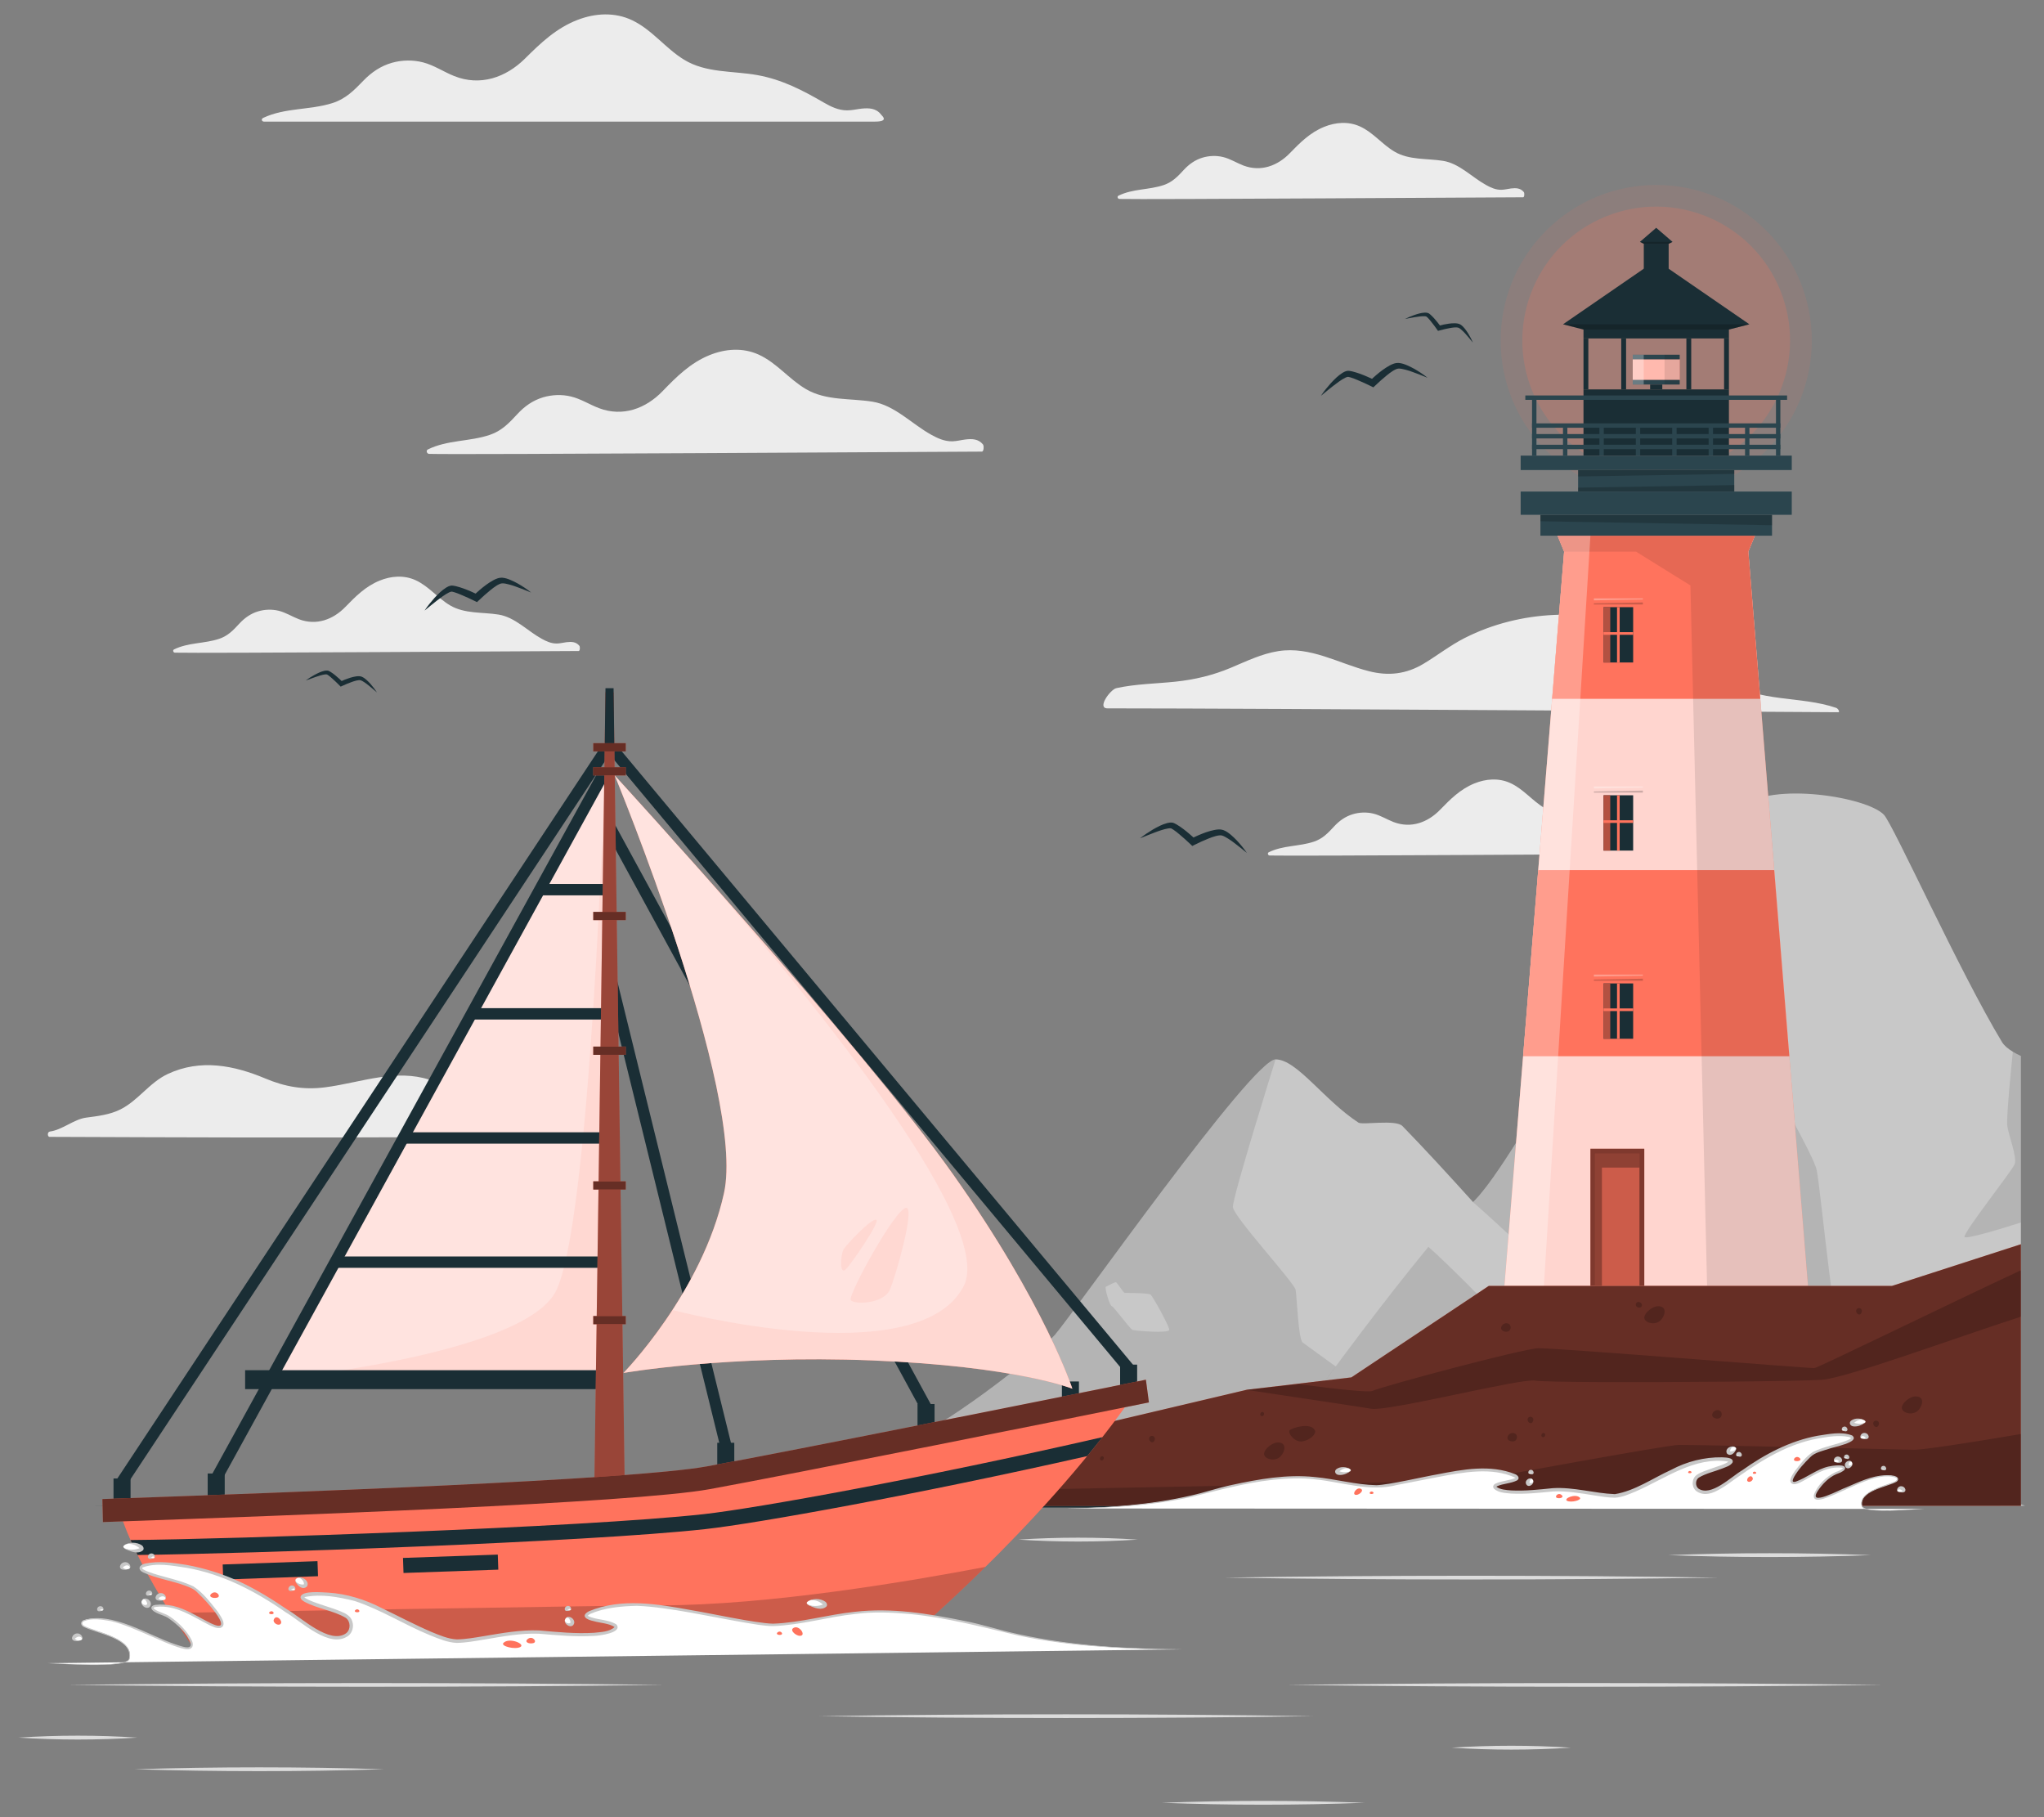 <?xml version="1.0" encoding="UTF-8"?>
<svg id="Layer_2" data-name="Layer 2" xmlns="http://www.w3.org/2000/svg" viewBox="0 0 540 480">
  <rect x="0" y="0" width="540" height="480" fill="#808080" stroke="none"/>
  <defs>
    <style>
      .cls-1 {
        fill: #dcdcdc;
      }

      .cls-1, .cls-2, .cls-3, .cls-4, .cls-5, .cls-6, .cls-7, .cls-8, .cls-9, .cls-10, .cls-11, .cls-12, .cls-13, .cls-14, .cls-15, .cls-16, .cls-17, .cls-18, .cls-19, .cls-20, .cls-21, .cls-22 {
        stroke-width: 0px;
      }

      .cls-2, .cls-14, .cls-17, .cls-20 {
        fill: #ff735d;
      }

      .cls-3 {
        fill: #c8c8c8;
      }

      .cls-4 {
        opacity: .4;
      }

      .cls-23, .cls-14, .cls-16 {
        opacity: .6;
      }

      .cls-5 {
        fill: #ececec;
      }

      .cls-24, .cls-12, .cls-20 {
        opacity: .2;
      }

      .cls-7 {
        fill: #2b454e;
      }

      .cls-8, .cls-22 {
        opacity: .3;
      }

      .cls-9, .cls-10, .cls-15, .cls-18, .cls-22 {
        fill: #fff;
      }

      .cls-9, .cls-19 {
        opacity: .5;
      }

      .cls-10 {
        opacity: .8;
      }

      .cls-11, .cls-25, .cls-26 {
        fill: none;
      }

      .cls-25 {
        stroke-width: 3px;
      }

      .cls-25, .cls-26 {
        stroke: #1a2e35;
        stroke-miterlimit: 10;
      }

      .cls-13 {
        fill: #1a2e35;
      }

      .cls-17, .cls-21 {
        opacity: .1;
      }

      .cls-26 {
        stroke-width: 5px;
      }

      .cls-18 {
        opacity: .7;
      }
    </style>
  </defs>
  <g id="Layer_2-2" data-name="Layer 2">
    <g>
      <rect class="cls-11" width="540" height="480"/>
      <g>
        <g>
          <path class="cls-5" d="m13.16,300.32c-.67,0-.73-1.34.05-1.44,3.17-.4,6.35-3.24,9.52-3.66,3.07-.41,6.29-.76,9.1-2.18,4.72-2.37,7.66-7.11,12.55-9.38,8.57-3.99,17.4-2.28,25.74,1.23,5.21,2.19,10.14,3.04,15.76,2.32,4.87-.62,9.61-1.96,14.47-2.66,4.33-.62,8.78-.74,12.99.62,4.35,1.41,8.1,4.14,12.19,6.11,5.4,2.61,10.73,2.16,16.55,2.33,4.19.12,12.95,2.77,12.95,5.59,0,1.9-133.56,1.1-141.87,1.1Z"/>
          <path class="cls-5" d="m485.66,188.13c-5.85,0-151.84-1.02-193.08-1.02-2.88,0,.76-4.99,2.35-5.34,5.07-1.11,10.35-1.17,15.51-1.7,5.17-.54,9.98-1.68,14.78-3.7,4.06-1.71,8.1-3.69,12.5-4.38,8.5-1.33,15.95,3.27,23.92,5.3,5.18,1.32,9.88.79,14.48-1.98,3.68-2.21,7.03-4.86,10.88-6.81,14.63-7.39,32.45-8.07,47.71-2.19,3.65,1.41,7.17,3.19,10.44,5.34,3.89,2.55,7.25,5.82,11.15,8.34,8.65,5.6,19.34,3.78,28.77,6.98.52.17,1.1,1.15.6,1.15Z"/>
          <path class="cls-5" d="m259.44,119.29c-7.74,0-137.9.86-146.08.6-.59-.02-.9-.88-.32-1.17,5.16-2.55,11.01-2.04,16.36-3.85,3.15-1.06,5.09-3.12,7.28-5.49,1.89-2.05,4.08-3.61,6.77-4.42,2.38-.71,4.96-.81,7.37-.23,2.64.63,4.93,2.14,7.45,3.09,6.25,2.36,12.33.12,16.79-4.51,3.68-3.81,7.3-7.41,12.31-9.47,4.19-1.72,8.84-2.08,13.04-.18,4.77,2.16,8.05,6.51,12.53,9.13,5.32,3.11,11.67,2.37,17.54,3.31,5.89.94,10.38,5.88,15.53,8.73,1.76.97,3.56,1.79,5.61,1.74,1.15-.03,2.28-.34,3.42-.48,1.77-.22,3.46-.17,4.65,1.31.29.36.23,1.89-.28,1.89Z"/>
          <path class="cls-5" d="m442.07,225.54c-5.65,0-100.68.63-106.65.44-.43-.01-.66-.64-.23-.86,3.77-1.86,8.04-1.49,11.95-2.81,2.3-.78,3.72-2.28,5.31-4.01,1.38-1.49,2.98-2.64,4.95-3.23,1.74-.52,3.62-.59,5.38-.17,1.93.46,3.6,1.56,5.44,2.26,4.57,1.72,9,.09,12.26-3.29,2.69-2.78,5.33-5.41,8.99-6.91,3.06-1.26,6.46-1.52,9.52-.13,3.49,1.58,5.88,4.76,9.15,6.67,3.88,2.27,8.52,1.73,12.81,2.42,4.3.69,7.58,4.3,11.34,6.37,1.28.71,2.6,1.31,4.1,1.27.84-.02,1.66-.25,2.5-.35,1.29-.16,2.52-.12,3.39.96.21.26.17,1.38-.2,1.38Z"/>
          <path class="cls-5" d="m152.86,171.96c-5.65,0-100.68.63-106.65.44-.43-.01-.66-.64-.23-.86,3.77-1.86,8.04-1.49,11.95-2.81,2.3-.78,3.72-2.28,5.31-4.01,1.38-1.49,2.98-2.64,4.95-3.23,1.74-.52,3.62-.59,5.38-.17,1.93.46,3.6,1.56,5.44,2.26,4.57,1.72,9,.09,12.26-3.29,2.69-2.78,5.33-5.41,8.99-6.91,3.06-1.26,6.46-1.52,9.52-.13,3.49,1.58,5.88,4.76,9.15,6.67,3.88,2.27,8.52,1.73,12.81,2.42,4.3.69,7.58,4.3,11.34,6.37,1.28.71,2.6,1.31,4.1,1.27.84-.02,1.66-.25,2.5-.35,1.29-.16,2.52-.12,3.39.96.21.26.17,1.38-.2,1.38Z"/>
          <path class="cls-5" d="m402.37,52.11c-5.65,0-100.68.63-106.65.44-.43-.01-.66-.64-.23-.86,3.76-1.86,8.04-1.49,11.95-2.81,2.3-.78,3.72-2.28,5.31-4.01,1.38-1.49,2.98-2.64,4.95-3.23,1.74-.52,3.62-.59,5.38-.17,1.93.46,3.6,1.56,5.44,2.26,4.57,1.72,9,.09,12.26-3.29,2.69-2.78,5.33-5.41,8.99-6.91,3.06-1.26,6.46-1.52,9.52-.13,3.49,1.58,5.88,4.76,9.15,6.67,3.88,2.27,8.52,1.73,12.81,2.42,4.3.69,7.58,4.3,11.34,6.37,1.28.71,2.6,1.31,4.1,1.27.84-.02,1.66-.25,2.5-.35,1.29-.16,2.52-.12,3.39.96.21.26.17,1.38-.2,1.38Z"/>
          <path class="cls-5" d="m231.14,32.13H69.79c-.65,0-.89-.69-.24-1,5.78-2.71,12.25-2.01,18.24-3.89,3.52-1.11,5.72-3.35,8.2-5.92,2.14-2.22,4.61-3.91,7.61-4.75,2.66-.74,5.51-.78,8.18-.09,2.91.76,5.42,2.49,8.19,3.6,6.88,2.76,13.67.41,18.73-4.61,4.17-4.14,8.27-8.05,13.87-10.21,4.69-1.81,9.86-2.1,14.46.1,5.25,2.51,8.78,7.41,13.69,10.41,5.82,3.57,12.89,2.9,19.38,4.07,6.51,1.18,11.9,3.98,17.54,7.25,1.93,1.12,3.91,2.07,6.19,2.06,1.28,0,2.54-.32,3.8-.46,1.97-.2,3.84-.11,5.13,1.56.31.41,2.18,1.87-1.62,1.87Z"/>
        </g>
        <g>
          <g>
            <path class="cls-3" d="m535,397.74s-89.63-29.8-101-33.69c-7.23-2.47-40.67-43.19-63.49-66.61-1.77-1.81-10.56-.21-11.63-.91-9.2-6.01-16.25-16.7-21.9-16.7-6.15,0-53.34,67.08-58.26,72.73-4.91,5.64-31.51,26-39.74,28.07-8.23,2.07-30.94,17.11-30.94,17.11h326.95Z"/>
            <path class="cls-21" d="m344.14,354.6c-1.14-.94-1.5-11.92-1.85-13.9-.32-1.86-16.44-19.37-16.58-21.86-.14-2.49,11.28-39.01,11.28-39.01-6.16,0-53.35,67.09-58.26,72.73-.31.35-.7.76-1.17,1.22-.24.23-.49.47-.76.72-.94.89-2.1,1.91-3.42,3.04-.38.32-.77.65-1.17.98-.6.51-1.23,1.03-1.89,1.55-.44.35-.88.71-1.33,1.07-.68.55-1.39,1.1-2.1,1.66-.48.38-.97.75-1.46,1.13-1.47,1.13-3,2.29-4.55,3.42-5.68,4.18-11.62,8.21-16.22,10.75-.42.22-.83.45-1.22.65-.39.21-.77.39-1.14.57-.55.27-1.08.5-1.56.7-.32.13-.63.24-.92.35-.29.1-.57.18-.83.24-.52.12-1.08.31-1.7.54-.31.11-.63.23-.97.37-.32.13-.67.28-1.03.43-.35.15-.72.31-1.08.48-.37.17-.74.35-1.14.54-.77.37-1.57.77-2.39,1.2-.83.42-1.67.88-2.52,1.34-.63.35-1.28.71-1.93,1.07-.21.12-.43.24-.65.37-.44.24-.86.49-1.3.74-.21.13-.44.25-.65.38-.44.25-.86.5-1.29.76-7.5,4.41-14.29,8.92-14.29,8.92h196.43c-19.77-13.9-59.51-42.45-60.34-43.14Zm-44.92-3.3c-.64-.21-4.92-6.11-5.52-6.32-.6-.18-1.89-4.84-1.56-5.07.32-.21,2.29-1.18,2.62-1.24.32-.05,2.04,2.85,2.36,2.85s6.26,0,6.84.44c.58.42,5.11,8.6,4.93,9.34-.24.96-9.03.21-9.66,0Z"/>
          </g>
          <g>
            <path class="cls-3" d="m326.36,397.74h.02s-.02.02-.02.02v-.02Z"/>
            <path class="cls-3" d="m533.9,278.9v118.84h-207.51c.26-.39,4.43-6.32,10.51-14.78.34-.47.68-.96,1.04-1.45.34-.49.71-.98,1.07-1.49.36-.5.73-1.01,1.09-1.53,6.15-8.52,13.63-18.75,20.89-28.35.43-.58.88-1.16,1.31-1.73.65-.85,1.31-1.72,1.97-2.57,4.71-6.16,9.22-11.89,13.09-16.49,4.49-5.35,8.1-9.2,10.14-10.48.5-.31,1.05-.76,1.65-1.34l.46-.46c.31-.32.64-.68.98-1.07.09-.09.17-.19.25-.28.42-.5.87-1.05,1.33-1.64.38-.47.75-.98,1.15-1.5.4-.54.81-1.1,1.23-1.7.51-.72,1.04-1.48,1.58-2.28.99-1.46,2.02-3.02,3.09-4.69.42-.66.85-1.34,1.3-2.05.03-.06.07-.1.09-.15.35-.56.71-1.13,1.07-1.72.5-.81,1.01-1.65,1.54-2.5.48-.79.96-1.58,1.45-2.39,1.94-3.23,3.95-6.66,6-10.22.51-.89,1.04-1.79,1.55-2.7.51-.9,1.04-1.81,1.55-2.72.52-.91,1.05-1.83,1.57-2.77,1.05-1.84,2.1-3.71,3.14-5.58.77-1.37,1.54-2.74,2.3-4.12.28-.5.56-1.01.84-1.5.42-.75.83-1.49,1.24-2.24.83-1.49,1.65-2.98,2.48-4.46l1.23-2.22c2.44-4.42,4.82-8.72,7.08-12.78,1.67-3.01,7.4-1.3,10.09-2.84.1-.06.19-.1.27-.17.06-.05.11-.08.17-.13.14-.13.27-.26.39-.41.01-.01.02-.03.03-.05.07-.08.13-.17.18-.27,1.32-2.4,2.58-4.73,3.78-6.92.48-.85.93-1.7,1.37-2.5.26-.48.52-.97.79-1.43.41-.76.82-1.5,1.21-2.23.34-.63.67-1.23.98-1.82,1.1-2.03,2.1-3.87,2.97-5.5.67-1.26,1.29-2.39,1.81-3.37.06-.08.09-.16.14-.24.13-.24.25-.47.36-.68.06-.1.11-.19.17-.3.03-.07.08-.11.11-.18.06-.09.11-.17.18-.26.02-.05.06-.07.08-.11.08-.09.15-.19.23-.28l.2-.24c.08-.08.16-.16.25-.24.08-.1.16-.17.25-.25.07-.07.14-.13.22-.18.01-.02.03-.03.05-.03h0c8.1-6.75,33.36-2.65,37.79,2.07,2.48,2.64,20.03,41.59,31.2,60.05.54.89,1.53,1.73,2.85,2.53.64.39,1.34.75,2.13,1.12Z"/>
            <path class="cls-4" d="m326.37,397.74v.02s0,0,.01-.02h-.01Z"/>
            <path class="cls-12" d="m326.37,397.74v.02s0-.01.02-.02h-.02Z"/>
            <path class="cls-21" d="m326.39,397.74h202.03c-12.2-9.6-38.22-30.38-40.49-34.85-2.98-5.85-6.86-48.13-7.96-53.73-1.11-5.6-21.79-39.11-22.66-45.14-.86-5.98,2.56-49.98,2.63-50.88h0s-.03.01-.05.03c-.08.05-.15.12-.22.19-.08.07-.17.15-.25.24-.08.08-.16.17-.24.24-.07.08-.14.16-.21.24-.08.09-.16.19-.23.28-.03.04-.06.07-.08.12-.06.08-.12.17-.18.26-.04.06-.08.12-.11.18-.06.11-.12.19-.17.29-.12.22-.24.44-.37.68s-.27.49-.4.75c-.14.25-.29.53-.43.8-.15.27-.3.56-.46.85-2.73,5.06-6.86,12.73-11.74,21.62-.06.12-.14.23-.22.33-.07.11-.15.19-.23.26-.1.11-.21.19-.32.27-.08.06-.18.12-.27.17,0,0-.66,21.18-.52,23.07.14,1.88,6.11,15.33,6.47,18.25.36,2.92-.54,14.16.04,16.57.33,1.4,6.3,16.12,7.87,19.72.43.98-4.29.34-4.42.34-.6,0-6.18-13.09-7.25-14.02-1.08-.95-1.96-18.53-2.71-19.87-.75-1.35-8.02-15.9-8.97-17.5-.95-1.6-.6-23.71-.6-23.71-3.01,5.4-6.25,11.25-9.55,17.22-.82,1.48-1.66,2.99-2.5,4.48-.28.49-.56,1-.84,1.5-.76,1.38-1.53,2.75-2.3,4.12-1.05,1.87-2.1,3.73-3.14,5.58-.52.93-1.04,1.85-1.57,2.76-.52.91-1.04,1.82-1.56,2.72-.51.9-1.03,1.81-1.54,2.69-2.05,3.56-4.06,6.99-6,10.23-.49.81-.97,1.61-1.45,2.39-3.67,6.04-7.05,11.27-9.9,15.1-.47.62-.91,1.21-1.35,1.76-.3.38-.59.74-.87,1.07-.18.21-.34.41-.51.6-.51.58-.98,1.09-1.43,1.52,0,0,17.82,15.67,20.45,20.12,2.62,4.44,9.03,32.65,11.09,35.89,2.05,3.25,15.75,16.21,15.18,17.26-.57,1.06-25.84-5.27-28.7-11.35-2.86-6.09-8.97-29.16-11.79-32.3-2.16-2.4-12.44-12.86-18.02-17.81-23.86,28.99-49.96,67.35-50.97,68.39Z"/>
            <path class="cls-21" d="m533.9,278.9c.08.03.16.08.24.11l-.24-.1v44.01c-3.71,1.2-14.21,4.45-14.87,3.85-.79-.72,12.51-17.42,13.22-19.27.72-1.84-1.65-7.66-1.96-10.18-.27-2.24,1.17-16.6,1.48-19.54.64.39,1.34.75,2.13,1.12Z"/>
            <path class="cls-3" d="m533.9,278.9c.08.03.16.08.24.11l-.24-.1h0Z"/>
          </g>
        </g>
        <g>
          <path class="cls-13" d="m371.12,84.29c.81-.42,1.65-.77,2.52-1.08.87-.29,1.74-.57,2.74-.63.26,0,.52-.01.85.09.08.02.17.07.26.12.07.04.11.08.17.12.11.08.2.16.29.24.37.33.69.67,1,1.01.62.69,1.17,1.42,1.72,2.16l-.68-.24c.93-.26,1.84-.46,2.8-.59.48-.06.96-.11,1.46-.1.25,0,.51.01.78.06.13.01.28.07.42.1.14.05.28.13.42.2.48.32.79.68,1.11,1.06.3.38.57.77.83,1.17.49.81.94,1.63,1.3,2.5-.6-.72-1.18-1.45-1.8-2.13-.3-.34-.61-.68-.94-.98-.32-.3-.66-.61-.99-.77-.26-.12-.67-.13-1.1-.11-.43.02-.87.1-1.31.18-.88.16-1.78.38-2.64.61l-.43.12-.25-.36c-.5-.72-1.05-1.44-1.6-2.12-.27-.34-.55-.68-.84-.97-.07-.07-.15-.15-.22-.2l-.1-.09s0-.02-.04-.03c-.09-.05-.29-.09-.48-.1-.81-.03-1.71.11-2.59.25-.89.14-1.77.33-2.67.49Z"/>
          <path class="cls-13" d="m301.17,221.45c1.07-.86,2.21-1.61,3.38-2.32,1.2-.68,2.39-1.35,3.85-1.73.37-.08.76-.17,1.28-.11.12,0,.28.06.42.11.11.05.19.09.28.13.19.08.34.18.5.27.64.37,1.2.78,1.76,1.19,1.11.84,2.13,1.74,3.16,2.67l-1.07-.15c1.29-.65,2.58-1.21,3.94-1.69.69-.22,1.38-.44,2.12-.58.37-.07.75-.13,1.16-.15.19-.02.43.01.64.03.22.03.46.11.67.17.8.32,1.37.77,1.94,1.24.56.47,1.06.97,1.56,1.48.96,1.04,1.86,2.12,2.65,3.29-1.09-.88-2.16-1.78-3.27-2.6-.55-.42-1.1-.82-1.67-1.17-.56-.35-1.15-.7-1.67-.84-.41-.11-1.02,0-1.64.16-.62.16-1.25.39-1.87.64-1.25.49-2.5,1.07-3.7,1.67l-.6.3-.47-.45c-.95-.91-1.96-1.8-2.97-2.65-.5-.42-1.01-.84-1.53-1.18-.13-.08-.26-.17-.38-.23l-.17-.1s-.02-.02-.07-.03c-.15-.05-.45-.04-.74,0-1.19.19-2.49.66-3.73,1.13-1.26.47-2.51,1-3.78,1.5Z"/>
          <path class="cls-13" d="m80.8,179.73c.73-.55,1.51-1.03,2.31-1.47.81-.43,1.62-.85,2.6-1.07.25-.05.51-.1.86-.05.08,0,.18.04.28.08.08.03.12.06.19.09.12.06.22.13.33.19.42.26.79.54,1.15.83.72.58,1.38,1.21,2.05,1.85l-.71-.12c.87-.41,1.74-.75,2.67-1.04.46-.14.93-.26,1.43-.34.25-.04.5-.07.78-.07.13,0,.29.02.43.03.15.02.3.08.45.13.52.23.9.55,1.26.87.36.32.69.67,1.01,1.02.62.72,1.2,1.46,1.69,2.25-.71-.61-1.4-1.23-2.12-1.8-.36-.29-.72-.57-1.09-.82-.36-.24-.75-.49-1.1-.6-.27-.08-.68-.02-1.1.07-.42.09-.84.24-1.26.39-.84.3-1.69.66-2.5,1.03l-.41.19-.3-.31c-.61-.63-1.27-1.25-1.92-1.83-.32-.29-.66-.58-.99-.82-.08-.06-.17-.12-.25-.16l-.11-.07s-.01-.02-.04-.02c-.1-.03-.3-.04-.49-.02-.8.1-1.67.38-2.51.67-.85.29-1.69.61-2.55.92Z"/>
          <path class="cls-13" d="m112.22,161.19c.76-1.14,1.63-2.19,2.54-3.22.94-1,1.88-2,3.16-2.79.33-.19.68-.39,1.19-.48.12-.03.28-.03.43-.02.12,0,.2.03.31.04.2.02.38.07.56.11.72.17,1.38.39,2.04.62,1.31.47,2.55,1.03,3.81,1.62l-1.07.17c1.04-1,2.1-1.92,3.27-2.78.59-.42,1.19-.83,1.85-1.18.33-.18.68-.35,1.07-.48.18-.08.42-.11.62-.16.22-.04.47-.03.69-.04.86.07,1.53.33,2.21.61.67.28,1.3.61,1.93.95,1.23.71,2.41,1.47,3.5,2.36-1.31-.52-2.59-1.06-3.89-1.51-.64-.24-1.29-.46-1.94-.62-.64-.16-1.3-.33-1.85-.3-.43.02-.98.31-1.52.64-.54.34-1.07.75-1.59,1.17-1.04.84-2.07,1.77-3.04,2.69l-.49.46-.58-.29c-1.18-.59-2.41-1.14-3.62-1.65-.6-.26-1.22-.5-1.81-.68-.14-.04-.3-.09-.43-.11l-.19-.04s-.02-.02-.07,0c-.16,0-.44.09-.7.22-1.08.54-2.18,1.37-3.23,2.18-1.06.82-2.1,1.7-3.16,2.56Z"/>
          <path class="cls-13" d="m349.03,104.46c.76-1.14,1.63-2.19,2.54-3.22.94-1,1.88-2,3.16-2.79.33-.19.68-.39,1.19-.48.12-.03.28-.03.43-.02.12,0,.2.03.31.04.2.02.38.07.56.11.72.17,1.38.39,2.04.62,1.31.47,2.55,1.03,3.81,1.62l-1.07.17c1.04-1,2.1-1.92,3.27-2.78.59-.42,1.19-.82,1.85-1.18.33-.18.68-.35,1.07-.48.18-.08.42-.11.62-.16.22-.04.47-.03.69-.04.86.07,1.53.33,2.21.61.67.28,1.3.61,1.93.95,1.23.71,2.41,1.47,3.5,2.36-1.31-.52-2.59-1.06-3.89-1.51-.64-.24-1.29-.46-1.94-.62-.64-.16-1.3-.33-1.85-.3-.43.02-.98.31-1.52.64-.54.34-1.08.75-1.59,1.17-1.04.84-2.07,1.77-3.04,2.69l-.49.46-.58-.29c-1.18-.59-2.41-1.14-3.62-1.65-.6-.26-1.22-.5-1.81-.68-.14-.04-.3-.09-.43-.11l-.19-.04s-.02-.02-.07,0c-.16,0-.44.09-.7.22-1.08.54-2.18,1.37-3.23,2.18-1.06.82-2.1,1.7-3.16,2.56Z"/>
        </g>
        <path class="cls-13" d="m24.04,397.76c144.28-.61,306.13-.62,450.41,0-144.28.62-306.13.61-450.41,0h0Z"/>
        <g>
          <g>
            <circle class="cls-17" cx="437.55" cy="89.96" r="41.1" transform="translate(64.55 335.74) rotate(-45)"/>
            <circle class="cls-20" cx="437.55" cy="89.96" r="35.36" transform="translate(-1.76 170.9) rotate(-22.06)"/>
          </g>
          <g>
            <rect class="cls-13" x="418.34" y="102.86" width="38.42" height="17.49"/>
            <rect class="cls-13" x="418.34" y="89.4" width="1.28" height="13.47"/>
            <rect class="cls-13" x="428.31" y="89.4" width="1.28" height="13.47"/>
            <rect class="cls-13" x="445.52" y="89.4" width="1.28" height="13.47"/>
            <rect class="cls-13" x="455.48" y="89.4" width="1.28" height="13.47"/>
            <rect class="cls-13" x="418.34" y="87.05" width="38.42" height="2.35"/>
            <g>
              <polygon class="cls-13" points="462.17 85.66 456.75 87.05 418.34 87.05 412.93 85.66 437.55 68.72 462.17 85.66"/>
              <polygon class="cls-12" points="412.93 85.66 462.17 85.66 456.75 87.05 418.34 87.05 412.93 85.66"/>
            </g>
            <g>
              <g>
                <polygon class="cls-13" points="441.86 63.89 440.91 64.37 434.2 64.37 433.25 63.89 437.55 60.17 441.86 63.89"/>
                <polygon class="cls-12" points="433.25 63.89 441.86 63.89 440.91 64.37 434.2 64.37 433.25 63.89"/>
              </g>
              <rect class="cls-13" x="434.27" y="64.37" width="6.57" height="8.26"/>
            </g>
            <g>
              <rect class="cls-2" x="431.35" y="94.91" width="12.4" height="5.46"/>
              <rect class="cls-9" x="431.35" y="94.91" width="12.4" height="5.46"/>
              <rect class="cls-7" x="431.35" y="93.7" width="12.4" height="1.21"/>
              <rect class="cls-7" x="431.35" y="100.36" width="12.4" height="1.21"/>
              <rect class="cls-13" x="435.94" y="101.57" width="3.22" height="1.29"/>
              <rect class="cls-22" x="431.35" y="93.7" width="2.9" height="7.87"/>
              <rect class="cls-21" x="439.75" y="93.7" width="4" height="7.87"/>
            </g>
          </g>
          <polygon class="cls-2" points="477.65 339.68 397.45 339.68 413.22 145.71 411.48 141.49 463.63 141.49 461.89 145.71 477.65 339.68"/>
          <polygon class="cls-18" points="477.65 339.68 397.45 339.68 413.22 145.71 411.48 141.49 463.63 141.49 461.89 145.71 477.65 339.68"/>
          <polygon class="cls-2" points="410.06 184.6 413.22 145.71 411.48 141.49 463.63 141.49 461.89 145.71 465.05 184.6 410.06 184.6"/>
          <polygon class="cls-2" points="472.72 279 402.39 279 406.38 229.84 468.73 229.84 472.72 279"/>
          <polygon class="cls-21" points="413.22 145.71 432.22 145.71 446.59 154.64 450.99 339.68 477.65 339.68 461.89 145.71 463.63 141.49 411.48 141.49 413.22 145.71"/>
          <polygon class="cls-22" points="420.17 141.49 407.88 339.68 397.45 339.68 413.22 145.71 411.48 141.49 420.17 141.49"/>
          <g>
            <rect class="cls-2" x="420.17" y="303.43" width="14.23" height="36.25"/>
            <rect class="cls-19" x="420.17" y="303.43" width="14.23" height="36.25"/>
            <rect class="cls-14" x="421.38" y="304.72" width="11.74" height="34.96"/>
            <polygon class="cls-8" points="421.38 339.68 421.38 304.72 433.12 304.72 433.12 308.41 423.21 308.41 423.21 339.68 421.38 339.68"/>
          </g>
          <g>
            <rect class="cls-13" x="423.64" y="259.77" width="7.82" height="14.61"/>
            <g>
              <rect class="cls-2" x="423.64" y="259.77" width="1.75" height="14.61"/>
              <rect class="cls-8" x="423.64" y="259.77" width="1.75" height="14.61"/>
            </g>
            <rect class="cls-2" x="427.2" y="259.77" width=".7" height="14.61"/>
            <rect class="cls-2" x="427.2" y="262.81" width=".7" height="7.82" transform="translate(694.28 -160.83) rotate(90)"/>
            <polygon class="cls-12" points="434.03 258.52 421.08 258.75 421.08 259.05 434.03 259.05 434.03 258.52"/>
            <polygon class="cls-22" points="421.08 257.96 434.03 257.73 434.03 257.43 421.08 257.43 421.08 257.96"/>
          </g>
          <g>
            <rect class="cls-13" x="423.64" y="210.07" width="7.82" height="14.61"/>
            <g>
              <rect class="cls-2" x="423.64" y="210.07" width="1.75" height="14.61"/>
              <rect class="cls-8" x="423.64" y="210.07" width="1.75" height="14.61"/>
            </g>
            <rect class="cls-2" x="427.2" y="210.07" width=".7" height="14.61"/>
            <rect class="cls-2" x="427.2" y="213.12" width=".7" height="7.82" transform="translate(644.58 -210.53) rotate(90)"/>
            <polygon class="cls-12" points="434.03 208.83 421.08 209.06 421.08 209.36 434.03 209.36 434.03 208.83"/>
            <polygon class="cls-22" points="421.08 208.27 434.03 208.04 434.03 207.74 421.08 207.74 421.08 208.27"/>
          </g>
          <g>
            <rect class="cls-13" x="423.64" y="160.38" width="7.82" height="14.61"/>
            <g>
              <rect class="cls-2" x="423.64" y="160.38" width="1.75" height="14.61"/>
              <rect class="cls-8" x="423.64" y="160.38" width="1.75" height="14.61"/>
            </g>
            <rect class="cls-2" x="427.2" y="160.38" width=".7" height="14.61"/>
            <rect class="cls-2" x="427.2" y="163.43" width=".7" height="7.82" transform="translate(594.89 -260.22) rotate(90)"/>
            <polygon class="cls-12" points="434.03 159.13 421.08 159.37 421.08 159.67 434.03 159.67 434.03 159.13"/>
            <polygon class="cls-22" points="421.08 158.58 434.03 158.35 434.03 158.05 421.08 158.05 421.08 158.58"/>
          </g>
          <g>
            <rect class="cls-7" x="406.96" y="135.98" width="61.19" height="5.52"/>
            <polygon class="cls-12" points="468.15 135.98 406.96 135.98 406.96 137.69 468.15 138.74 468.15 135.98"/>
          </g>
          <rect class="cls-7" x="401.74" y="129.84" width="71.62" height="6.14"/>
          <rect class="cls-7" x="401.74" y="120.35" width="71.62" height="3.81"/>
          <g>
            <rect class="cls-7" x="416.92" y="124.16" width="41.25" height="5.68"/>
            <polygon class="cls-12" points="458.18 128.13 416.92 128.81 416.92 129.84 458.18 129.84 458.18 128.13"/>
            <polygon class="cls-12" points="416.92 125.86 458.18 125.18 458.18 124.16 416.92 124.16 416.92 125.86"/>
          </g>
          <g>
            <rect class="cls-7" x="404.75" y="105.62" width="1.16" height="14.74"/>
            <rect class="cls-7" x="436.97" y="70.46" width="1.16" height="69.16" transform="translate(542.59 -332.51) rotate(90)"/>
            <rect class="cls-7" x="436.97" y="79.61" width="1.16" height="65.59" transform="translate(549.95 -325.14) rotate(90)"/>
            <rect class="cls-7" x="436.97" y="82.44" width="1.16" height="65.59" transform="translate(552.78 -322.32) rotate(90)"/>
            <rect class="cls-7" x="436.97" y="85.26" width="1.16" height="65.59" transform="translate(555.6 -319.49) rotate(90)"/>
            <rect class="cls-7" x="412.92" y="112.98" width="1.16" height="7.37"/>
            <rect class="cls-7" x="422.54" y="112.98" width="1.16" height="7.37"/>
            <rect class="cls-7" x="432.16" y="112.98" width="1.16" height="7.37"/>
            <rect class="cls-7" x="441.78" y="112.98" width="1.16" height="7.37"/>
            <rect class="cls-7" x="451.4" y="112.98" width="1.16" height="7.37"/>
            <rect class="cls-7" x="461.02" y="112.98" width="1.16" height="7.37"/>
            <rect class="cls-7" x="469.19" y="105.62" width="1.16" height="14.74"/>
          </g>
        </g>
        <g>
          <polygon class="cls-2" points="533.9 328.66 533.9 397.76 237.39 397.76 270.54 380.98 329.37 367.1 357.01 363.83 393.31 339.67 499.82 339.67 533.9 328.66"/>
          <g class="cls-23">
            <polygon class="cls-6" points="533.9 328.66 533.9 397.76 237.39 397.76 270.54 380.98 329.37 367.1 357.01 363.83 393.31 339.67 499.82 339.67 533.9 328.66"/>
          </g>
          <g>
            <path class="cls-12" d="m533.9,378.79v18.98H237.39l7.52-3.81c70.16-1.3,143.12-2.72,144.99-3.02,3.65-.6,50.12-9.19,53.58-9.27,3.46-.07,61.64,1.27,61.64,1.27,1.71.26,15.44-1.88,28.78-4.15Z"/>
            <path class="cls-12" d="m533.9,335.55v12.24c-17.71,5.72-46.28,16.28-52.69,16.68-3.13.19-13.38.38-25.38.49-.51,0-1.04.01-1.56.01-20.91.19-46.29.17-48.61-.29-3.75-.73-38.79,8.21-43.43,7.43-2.76-.47-19.68-3-32.99-5-.01,0-.02,0-.03,0h.1s.05-.01.05-.01l13.88-1.45h0c9.59,1.25,18.44,2.23,19.41,1.74,2.21-1.11,39.56-11.14,43.78-11.26,4.2-.12,71.65,5.34,72.89,5.26.97-.07,35.8-17.11,54.56-25.84Z"/>
            <g class="cls-24">
              <path class="cls-6" d="m347.37,377.8c-1.09-2.14-5.87-.68-6.61-.05-.74.64,1.27,3.35,3.35,2.98,2.08-.37,3.73-2,3.26-2.93Z"/>
              <path class="cls-6" d="m505.79,368.87c-1.17.09-3.11,1.52-3.34,2.81-.23,1.3,2.14,2.2,3.74,1.3,1.59-.9,2.8-4.37-.4-4.11Z"/>
              <path class="cls-6" d="m437.76,345.06c-1.17.09-3.11,1.52-3.34,2.81-.23,1.3,2.14,2.2,3.74,1.3,1.59-.9,2.8-4.37-.4-4.12Z"/>
              <path class="cls-6" d="m337.31,381.05c-1.17.09-3.11,1.52-3.34,2.81-.23,1.3,2.14,2.2,3.74,1.3,1.59-.9,2.8-4.37-.4-4.12Z"/>
              <path class="cls-6" d="m398.5,349.64c1.07.48.69,2.58-1.1,2.05-1.8-.53-.29-2.68,1.1-2.05Z"/>
              <path class="cls-6" d="m400.17,378.62c1.07.48.69,2.58-1.1,2.05-1.8-.53-.29-2.68,1.1-2.05Z"/>
              <path class="cls-6" d="m454.26,372.59c1.07.48.69,2.58-1.1,2.05-1.8-.53-.29-2.68,1.1-2.05Z"/>
              <path class="cls-6" d="m490.5,345.85c.41-.67,1.78-.25,1.28.9-.5,1.15-1.81-.03-1.28-.9Z"/>
              <path class="cls-6" d="m495.01,375.57c.41-.67,1.78-.25,1.28.9-.5,1.15-1.81-.03-1.28-.9Z"/>
              <path class="cls-6" d="m403.7,374.55c.41-.67,1.78-.25,1.28.9-.5,1.15-1.81-.03-1.28-.9Z"/>
              <path class="cls-6" d="m303.71,379.6c.41-.67,1.78-.25,1.28.9-.5,1.15-1.81-.03-1.28-.9Z"/>
              <path class="cls-6" d="m433.32,344.04c.87.47.43,1.65-.61,1.29-1.04-.36-.49-1.88.61-1.29Z"/>
              <path class="cls-6" d="m266.79,386.32c.31-.61,1.13-.32.89.4-.24.72-1.29.36-.89-.4Z"/>
              <path class="cls-6" d="m407.29,378.84c.31-.61,1.13-.32.89.4-.24.72-1.29.36-.89-.4Z"/>
              <path class="cls-6" d="m290.69,384.98c.31-.61,1.13-.32.89.4-.24.72-1.29.36-.89-.4Z"/>
              <path class="cls-6" d="m333.02,373.29c.31-.61,1.13-.32.89.4-.24.72-1.29.36-.89-.4Z"/>
              <path class="cls-6" d="m273.07,388.56c1.43.79.08,4.79-3.36,2.79-3.44-2,.86-4.18,3.36-2.79Z"/>
            </g>
          </g>
        </g>
        <g>
          <g>
            <g>
              <polygon class="cls-2" points="159.77 364.43 159.77 203.74 71.46 364.43 159.77 364.43"/>
              <polygon class="cls-10" points="159.77 364.43 159.77 203.74 71.46 364.43 159.77 364.43"/>
              <path class="cls-17" d="m71.46,364.43s65.83-6.2,75.2-23c9.37-16.79,13.11-137.7,13.11-137.7v160.7h-88.31Z"/>
            </g>
            <g>
              <rect class="cls-13" x="54.87" y="389.22" width="4.5" height="5.96"/>
              <line class="cls-25" x1="159.77" y1="203.74" x2="57.12" y2="390.53"/>
            </g>
            <line class="cls-26" x1="64.76" y1="364.43" x2="159.77" y2="364.43"/>
            <line class="cls-25" x1="88.52" y1="333.39" x2="159.74" y2="333.39"/>
            <line class="cls-25" x1="106.54" y1="300.59" x2="159.74" y2="300.59"/>
            <line class="cls-25" x1="124.13" y1="267.8" x2="159.74" y2="267.8"/>
            <line class="cls-25" x1="142.59" y1="235" x2="159.74" y2="235"/>
          </g>
          <g>
            <rect class="cls-13" x="242.4" y="370.87" width="4.5" height="5.96"/>
            <line class="cls-25" x1="161.03" y1="218.32" x2="244.65" y2="371.75"/>
          </g>
          <g>
            <rect class="cls-13" x="189.49" y="381.1" width="4.5" height="5.96"/>
            <line class="cls-25" x1="161.25" y1="258.02" x2="191.74" y2="381.81"/>
          </g>
          <g>
            <rect class="cls-13" x="295.92" y="360.46" width="4.5" height="5.96"/>
            <rect class="cls-13" x="280.54" y="364.91" width="4.5" height="5.96"/>
            <line class="cls-25" x1="162.32" y1="198.48" x2="298.61" y2="361.96"/>
          </g>
          <g>
            <rect class="cls-13" x="29.99" y="390.53" width="4.5" height="5.96"/>
            <line class="cls-25" x1="31.96" y1="391.81" x2="159.74" y2="198.48"/>
          </g>
          <g>
            <g>
              <polygon class="cls-2" points="159.96 182.87 162.1 182.87 165.28 409.32 156.78 409.32 159.96 182.87"/>
              <polygon class="cls-4" points="159.96 182.87 162.1 182.87 165.28 409.32 156.78 409.32 159.96 182.87"/>
            </g>
            <g>
              <rect class="cls-2" x="156.73" y="196.3" width="8.59" height="2.18"/>
              <rect class="cls-16" x="156.73" y="196.3" width="8.59" height="2.18"/>
            </g>
            <g>
              <rect class="cls-2" x="156.73" y="202.65" width="8.59" height="2.18"/>
              <rect class="cls-16" x="156.73" y="202.65" width="8.59" height="2.18"/>
            </g>
            <g>
              <rect class="cls-2" x="156.73" y="240.87" width="8.59" height="2.18"/>
              <rect class="cls-16" x="156.73" y="240.87" width="8.59" height="2.18"/>
            </g>
            <g>
              <rect class="cls-2" x="156.73" y="276.45" width="8.59" height="2.18"/>
              <rect class="cls-16" x="156.73" y="276.45" width="8.59" height="2.18"/>
            </g>
            <g>
              <rect class="cls-2" x="156.73" y="312.04" width="8.59" height="2.18"/>
              <rect class="cls-16" x="156.73" y="312.04" width="8.59" height="2.18"/>
            </g>
            <g>
              <rect class="cls-2" x="156.73" y="347.62" width="8.59" height="2.18"/>
              <rect class="cls-16" x="156.73" y="347.62" width="8.59" height="2.18"/>
            </g>
            <polygon class="cls-13" points="162.29 196.3 162.1 181.79 159.96 181.79 159.77 196.3 162.29 196.3"/>
          </g>
          <path class="cls-2" d="m50.3,434.12h188s35.62-29.48,60.31-64.39c0,0-88.93,17.74-105.82,20.81-31.04,5.64-160.84,9.52-160.84,9.52,0,0,2.47,10.63,18.34,34.06Z"/>
          <g>
            <path class="cls-2" d="m27.19,402.05l-.14-6.08,3.86-.14c44.03-1.57,135.66-4.84,155.84-8.49,20.91-3.78,100.27-19.69,115.98-22.9l.8,6c-15.71,3.21-95.13,19.13-116.07,22.92-20.45,3.7-112.28,6.98-156.4,8.55l-3.86.14Z"/>
            <path class="cls-16" d="m27.19,402.05l-.14-6.08,3.86-.14c44.03-1.57,135.66-4.84,155.84-8.49,20.91-3.78,100.27-19.69,115.98-22.9l.8,6c-15.71,3.21-95.13,19.13-116.07,22.92-20.45,3.7-112.28,6.98-156.4,8.55l-3.86.14Z"/>
          </g>
          <path class="cls-12" d="m260.34,413.89c-12.57,12.39-22.04,20.23-22.04,20.23H50.29c-1.95-2.88-3.7-5.57-5.26-8.07,24.96-.42,119.33-2.01,129.42-2.01,28.46,0,65.78-6.31,85.88-10.15Z"/>
          <path class="cls-13" d="m291.24,379.62c-1.33,1.69-2.66,3.36-4.01,5-45.42,10.27-87.52,17.81-100.83,19.28-31.58,3.5-121.6,6.52-150.05,6.84-.73-1.48-1.34-2.79-1.86-3.95,26.09-.21,119.29-3.28,151.47-6.84,13.69-1.52,58.16-9.52,105.28-20.33Z"/>
          <rect class="cls-13" x="58.93" y="412.8" width="25.06" height="3.98" transform="translate(-14.54 2.77) rotate(-2.01)"/>
          <rect class="cls-13" x="106.56" y="411.07" width="25.06" height="3.98" transform="translate(-14.45 4.44) rotate(-2.01)"/>
          <g>
            <path class="cls-2" d="m164.71,362.66s20.75-21.19,26.56-47.51c5.82-26.32-28.87-110.32-28.87-110.32,0,0,65.08,71.02,89.4,105.39,24.32,34.37,31.5,56.6,31.5,56.6,0,0-14.85-5.95-52.91-7.47-38.07-1.53-65.69,3.31-65.69,3.31Z"/>
            <path class="cls-10" d="m164.71,362.66s20.75-21.19,26.56-47.51c5.82-26.32-28.87-110.32-28.87-110.32,0,0,65.08,71.02,89.4,105.39,24.32,34.37,31.5,56.6,31.5,56.6,0,0-14.85-5.95-52.91-7.47-38.07-1.53-65.69,3.31-65.69,3.31Z"/>
            <path class="cls-17" d="m283.3,366.81c-.47-.18-15.44-5.96-52.9-7.47-38.07-1.53-65.69,3.31-65.69,3.31,0,0,6.3-6.44,12.93-16.63h0c.59.16,64.62,17.01,76.9-6.18,8.98-16.95-43.91-80.74-73.38-114.21,21.15,23.69,54.66,62.03,70.63,84.58,24.14,34.1,31.39,56.25,31.5,56.6Z"/>
            <path class="cls-17" d="m239.46,319.04c-2.78-.14-15.44,23.04-14.72,24.33.72,1.29,8.71,1.14,10.37-2.74,1.66-3.88,6.6-21.49,4.34-21.6Z"/>
            <path class="cls-17" d="m231.52,322.21c-1.28-.61-8.35,7.1-8.66,7.78-.91,2-.99,6.82.55,5.33,1.54-1.49,9.15-12.62,8.11-13.11Z"/>
          </g>
        </g>
        <g>
          <g>
            <g>
              <path class="cls-15" d="m312.42,435.66c-36.98,0-49.21-5.69-56.72-7.09-7.51-1.4-13.3-2.79-23.2-2.94-9.9-.15-22.43,3.92-29.27,3.55-5.62-.31-27.98-5.55-35.38-5.4-7.4.15-14.03,2.16-12.8,3.31,1.23,1.16,9.87,1.47,7.25,3.32-2.62,1.85-11.1,1.54-18.66.77-7.56-.77-17.76,2.31-22.91,2.31s-18.42-8.02-25.05-10.49c-6.63-2.47-17-2.49-15.67-.86,1.33,1.63,10.27,3.35,11.97,5.11,1.7,1.76,1.08,5.77-3.86,5.31-4.94-.46-13.98-9.67-26.27-15.02-12.29-5.34-24.12-5.25-24.61-3.44-.48,1.8,12.01,3.5,14.63,5.81,2.62,2.31,8.48,8.79,6.48,9.72-2,.93-8.4-4.78-13.92-5.4-5.52-.62-5.05.93-1.35,2.16,3.7,1.23,9.86,8.48,6.78,8.94-3.08.46-15.16-6.58-21.48-7.51-6.32-.93-7.92.77-6.07,1.85,1.85,1.08,13.47,3.08,11.87,8.53-.74,2.54-19.17,1.13-21.64,1.13"/>
              <path class="cls-3" d="m312.42,435.66c-14.55,0-29.23-.64-43.51-3.66-9.44-2.23-18.86-4.74-28.53-5.66-4.82-.43-9.68-.65-14.48-.01-7.24.77-14.32,2.94-21.64,3.19-2.49-.01-4.88-.5-7.28-.89-8.58-1.42-20.18-4.12-28.71-4.46-4.13.1-8.48.47-12.3,2.12-.26.12-.6.38-.68.49-.02-.03.02.04.12.1,2.31,1.11,5.19.78,7.44,2.21,1.79,2.21-4.62,3-5.88,3.02-4.9.31-9.8-.17-14.6-.57-4.79-.19-9.59.73-14.37,1.53-2.4.39-4.79.85-7.3.9-2.56-.12-4.83-1.12-7.15-2.05-6.74-2.76-12.94-6.75-19.83-9.02-4.23-1.06-8.87-1.93-13.19-1.05-.11.04-.21.1-.22.12-.01.01.01-.01.02-.07,0-.05-.01-.09,0-.07.25.31.86.62,1.28.81,2.78,1.21,5.75,1.89,8.56,3.07,1.19.47,2.55,1.24,2.9,2.58.45,1.3.07,2.9-1.04,3.79-4.96,3.58-12.32-3.73-16.57-6.22-7.92-5.53-16.65-10.08-26.24-11.75-3.72-.53-7.84-1.4-11.44-.11-.78.33.87.95,1.15,1.08,3.93,1.52,8.29,2.1,12.14,3.94,2.59,1.68,4.5,4.22,6.4,6.62.63.99,2.74,3.66.77,4.36-1.02.2-1.94-.31-2.82-.69-4.52-2.27-8.95-5.48-14.24-4.85-.26.03-.58.15-.62.23-.05-.04.07.22.3.37,1.2.89,2.84,1.08,4.06,1.97,2.05,1.39,3.82,3.14,5.18,5.22.45.82,1.15,1.81.69,2.81-.67.95-1.98.49-2.86.31-2.94-.84-5.7-2.18-8.49-3.38-3.33-1.43-6.66-2.96-10.19-3.79-2.28-.38-4.89-.86-7.07.03-.24.13-.46.33-.45.56,0,.23.19.46.41.62,3.41,1.84,13.72,3.25,12.04,8.99-.4.55-1.06.68-1.63.85-1.79.4-3.62.46-5.45.52-4.86.11-9.71-.21-14.57-.41,4.85.16,9.71.45,14.56.31,1.81-.07,3.64-.14,5.41-.55.56-.16,1.21-.32,1.53-.78,1.52-5.56-8.67-6.84-12.07-8.68-.25-.19-.52-.46-.54-.86.01-.41.33-.67.6-.82,7.54-2.46,17.18,4,24.32,6.36.93.26,4.45,1.78,4.03-.23-.98-2.76-3.41-4.93-5.76-6.6-1.01-.72-2.18-.94-3.28-1.49-.43-.23-.9-.46-1.2-.89-.11-.14-.23-.48-.05-.74.34-.41.69-.41,1.01-.48,1.55-.18,3.1-.03,4.64.28,3.59.85,6.72,3,9.96,4.58,3.95,1.89,2.88-.54,1.26-2.75-1.42-1.93-3.07-3.72-4.81-5.38-.81-.88-1.88-1.3-3.02-1.73-3.71-1.4-7.68-1.91-11.33-3.58-1.45-.74-1.15-1.93.54-2.32,3.65-.77,7.39-.22,11.02.36,4.81.88,9.51,2.37,13.95,4.42,4.44,2.05,8.6,4.65,12.62,7.38,3.81,2.19,11.25,9.33,15.54,6.23,1.24-.97,1.17-3.16-.12-4.06-3.38-1.99-7.52-2.4-10.98-4.29-.36-.24-1.02-.62-.96-1.26.44-1.76,5.83-1.15,7.33-1.11,4.91.32,9.73,1.82,14.07,4.06,4.39,2.11,8.68,4.39,13.12,6.3,2.16.88,4.46,1.88,6.77,2,2.36-.04,4.76-.48,7.15-.87,4.78-.79,9.62-1.7,14.56-1.5,4.87.43,9.68.91,14.5.62,1.83-.2,4.13-.23,5.46-1.52-1.47-.99-3.77-1.05-5.56-1.57-1.74-.34-3.57-1.31-1.22-2.6,8.66-3.6,18.26-1.89,27.16-.27,4.55.73,16.92,3.46,21.49,3.55,7.26-.24,14.34-2.38,21.58-3.13,9.75-1.14,19.51.48,29,2.41,4.78.92,9.39,2.49,14.16,3.48,14.24,3.14,28.88,3.9,43.43,4.02h0Z"/>
            </g>
            <g>
              <path class="cls-15" d="m32.7,408.29c-.87.87,3.08,1.85,4.47,1.08,1.39-.77-2.93-2.62-4.47-1.08Z"/>
              <path class="cls-3" d="m32.7,408.29c-.18.19-.11.44.09.58,1.12.69,3.06.56,4.18.04-.03.02-.03.16-.01.14-.94-.99-3.06-1.82-4.26-.76h0Zm0,0c1.26-1.05,3.49-1.03,4.84-.05.32.25.57.85.25,1.24-1.25,1.15-3.12.38-4.43-.2-.34-.18-1.05-.56-.65-1h0Z"/>
            </g>
            <g>
              <path class="cls-15" d="m213.25,423.16c-.87.87,3.08,1.85,4.47,1.08,1.39-.77-2.93-2.62-4.47-1.08Z"/>
              <path class="cls-3" d="m213.25,423.16c-.18.19-.11.44.09.58,1.13.69,3.06.56,4.18.04-.03.02-.03.16-.01.14-.94-.99-3.06-1.82-4.26-.76h0Zm0,0c1.26-1.05,3.49-1.03,4.84-.05.32.25.57.85.25,1.24-1.25,1.15-3.12.38-4.43-.2-.34-.18-1.05-.56-.65-1h0Z"/>
            </g>
            <g>
              <path class="cls-15" d="m37.42,422.95c-.36.87,1.27,1.85,1.84,1.08.57-.77-1.21-2.62-1.84-1.08Z"/>
              <path class="cls-3" d="m37.42,422.95c-.25.76.83,1.2,1.34.92.25-.2.05-.72-.25-1.14-.33-.46-.89-.28-1.09.22h0Zm0,0c.48-1.46,2.65-.44,2.43.93-.47,1.76-2.86.38-2.43-.93h0Z"/>
            </g>
            <g>
              <path class="cls-15" d="m149.27,427.8c-.36.87,1.27,1.85,1.84,1.08.57-.77-1.21-2.62-1.84-1.08Z"/>
              <path class="cls-3" d="m149.27,427.8c-.25.76.83,1.2,1.34.92.25-.2.05-.72-.25-1.14-.33-.46-.89-.28-1.09.22h0Zm0,0c.48-1.46,2.65-.44,2.43.93-.47,1.76-2.86.38-2.43-.93h0Z"/>
            </g>
            <g>
              <path class="cls-15" d="m78.22,417.05c-.78.67,1.25,2.33,2.3,1.86,1.05-.47-.93-3.04-2.3-1.86Z"/>
              <path class="cls-3" d="m78.22,417.05c-.72.97,1.54,1.78,2.09,1.4.06-.85-1.13-2.23-2.09-1.4h0Zm0,0c1.1-1.07,3.77.43,2.89,2-1.11,1.07-2.42-.12-2.94-1.08-.16-.28-.23-.7.04-.91h0Z"/>
            </g>
            <g>
              <path class="cls-15" d="m33.93,414.46c1.15-.32-.17-1.99-1.37-1.16-1.21.84.22,1.48,1.37,1.16Z"/>
              <path class="cls-3" d="m33.93,414.46c.6-.18.41-.79-.09-.93-.56-.18-.98.18-1.31.4-.02,0-.07-.04-.07.02.18.49.94.65,1.46.51h0Zm0,0c-.68.2-2.37.48-2.23-.77.3-1.13,1.77-1.41,2.44-.56.39.41.44,1.23-.22,1.33h0Z"/>
            </g>
            <g>
              <path class="cls-15" d="m43.33,422.63c1.15-.32-.17-1.99-1.37-1.16-1.21.84.22,1.48,1.37,1.16Z"/>
              <path class="cls-3" d="m43.33,422.63c.6-.18.41-.79-.09-.93-.56-.18-.98.18-1.31.4-.02,0-.07-.04-.07.02.18.49.94.65,1.46.51h0Zm0,0c-.68.21-2.37.47-2.23-.77.3-1.13,1.77-1.41,2.44-.56.39.41.44,1.23-.22,1.33h0Z"/>
            </g>
            <g>
              <path class="cls-15" d="m21.27,433.29c1.15-.32-.17-1.99-1.37-1.16s.22,1.48,1.37,1.16Z"/>
              <path class="cls-3" d="m21.27,433.29c.6-.18.41-.79-.09-.93-.56-.18-.98.18-1.31.4-.02,0-.07-.04-.07.02.18.49.94.65,1.46.51h0Zm0,0c-.59.12-1.44.4-2.03-.09-.53-.47.02-1.3.44-1.52.55-.38,1.41-.25,1.8.28.39.41.44,1.23-.22,1.33h0Z"/>
            </g>
            <g>
              <path class="cls-15" d="m27.04,425.44c.61-.17-.09-1.06-.73-.61-.64.44.12.78.73.61Z"/>
              <path class="cls-3" d="m27.04,425.44c.33-.1.15-.43-.12-.4-.24.02-.26.17-.32.2-.06.02-.11.09-.11-.02,0-.05-.06-.15-.1-.14-.16.17.4.49.65.37h0Zm0,0c-.45.15-1.45.45-1.38-.46.16-.82,1.22-.95,1.56-.34.19.27.18.76-.19.8h0Z"/>
            </g>
            <g>
              <path class="cls-15" d="m39.93,421.32c.61-.17-.09-1.06-.73-.61-.64.44.12.78.73.61Z"/>
              <path class="cls-3" d="m39.93,421.32c.33-.1.15-.43-.12-.4-.25.02-.26.17-.32.2-.06.02-.11.09-.11-.02,0-.05-.06-.15-.1-.14-.16.16.4.49.65.37h0Zm0,0c-.45.15-1.45.45-1.38-.46.16-.82,1.22-.95,1.56-.34.19.27.18.76-.19.8h0Z"/>
            </g>
            <g>
              <path class="cls-15" d="m150.59,425.37c.61-.17-.09-1.06-.73-.61s.12.78.73.61Z"/>
              <path class="cls-3" d="m150.58,425.37c.33-.1.15-.43-.12-.4-.24.02-.26.17-.32.2-.06.02-.11.09-.11-.02,0-.05-.06-.15-.1-.14-.16.16.4.49.65.37h0Zm0,0c-.45.15-1.45.45-1.38-.46.16-.82,1.22-.95,1.56-.34.19.27.18.76-.19.8h0Z"/>
            </g>
            <g>
              <path class="cls-15" d="m77.7,420.07c.69-.19-.1-1.2-.83-.7-.73.5.13.89.83.7Z"/>
              <path class="cls-3" d="m77.7,420.07c.37-.11.19-.49-.11-.48-.27,0-.32.15-.42.19-.07.03-.14.11-.14.01,0-.04-.06-.14-.09-.12-.09.27.51.49.77.39h0Zm0,0c-.36.07-.92.36-1.33.03-.41-.34-.04-1.01.27-1.16.41-.29,1.05-.12,1.25.26.22.29.22.83-.19.88h0Z"/>
            </g>
            <g>
              <path class="cls-15" d="m40.58,411.61c.69-.19-.1-1.2-.83-.7s.13.89.83.7Z"/>
              <path class="cls-3" d="m40.58,411.61c.37-.11.19-.49-.11-.48-.27,0-.32.15-.41.19-.07.03-.14.11-.14.01,0-.04-.06-.14-.09-.12-.09.27.51.49.77.39h0Zm0,0c-.36.07-.92.36-1.33.03-.41-.34-.04-1.01.27-1.16.41-.29,1.05-.12,1.25.26.22.29.22.83-.19.88h0Z"/>
            </g>
            <g>
              <path class="cls-2" d="m133.01,433.96c-.87.87,3.08,1.85,4.47,1.08,1.39-.77-2.93-2.62-4.47-1.08Z"/>
              <path class="cls-2" d="m72.34,427.8c-.36.87,1.27,1.85,1.84,1.08.57-.77-1.21-2.62-1.84-1.08Z"/>
              <path class="cls-2" d="m209.45,430.15c-.78.67,1.25,2.33,2.3,1.86,1.05-.47-.93-3.04-2.3-1.86Z"/>
              <path class="cls-2" d="m140.9,434.02c1.15-.32-.17-1.99-1.37-1.16-1.21.84.22,1.48,1.37,1.16Z"/>
              <path class="cls-2" d="m57.37,422.01c1.15-.32-.17-1.99-1.37-1.16-1.21.84.22,1.48,1.37,1.16Z"/>
              <path class="cls-2" d="m72.06,426.33c.61-.17-.09-1.06-.73-.61-.64.44.12.78.73.61Z"/>
              <path class="cls-2" d="m94.71,425.83c.61-.17-.09-1.06-.73-.61s.12.78.73.61Z"/>
              <path class="cls-2" d="m206.35,431.81c.69-.19-.1-1.2-.83-.7-.73.5.13.89.83.7Z"/>
            </g>
          </g>
          <g>
            <g>
              <path class="cls-15" d="m282.11,398.46c27.88-.33,37.05-4.73,42.7-5.85,5.65-1.12,10-2.22,17.47-2.42s16.95,2.76,22.1,2.41c4.23-.28,21.04-4.43,26.63-4.38,5.58.05,10.6,1.5,9.68,2.38-.92.88-7.43,1.19-5.44,2.57s8.39,1.06,14.08.42c5.69-.65,13.41,1.59,17.3,1.54,3.89-.05,13.81-6.21,18.79-8.13,4.98-1.92,12.8-2.03,11.81-.79s-7.72,2.62-8.98,3.96-.76,4.36,2.95,3.97c3.72-.39,10.45-7.42,19.67-11.56,9.22-4.14,18.14-4.17,18.52-2.82.38,1.36-9.02,2.75-10.98,4.51s-6.32,6.7-4.8,7.38c1.52.68,6.29-3.68,10.44-4.19,4.15-.51,3.82.65,1.04,1.62-2.78.96-7.36,6.48-5.03,6.8s11.37-5.1,16.13-5.85c4.76-.75,5.98.51,4.59,1.34-1.39.83-10.13,2.45-8.87,6.54.58,1.9,14.46.68,16.32.66"/>
              <path class="cls-3" d="m282.11,398.46c10.97-.24,22-.95,32.7-3.46,3.58-.79,7.04-2.02,10.64-2.76,7.13-1.54,14.49-2.86,21.86-2.09,5.47.5,10.82,2.04,16.29,2.16,3.43-.09,12.6-2.27,16.16-2.87,6.68-1.3,13.97-2.69,20.54-.04.7.28,1.33,1.08.49,1.64-1.65.84-3.69.81-5.29,1.55-.18.07-.26.24-.21.1,1.01.8,2.68.9,4.03,1,3.62.18,7.23-.23,10.91-.6,5.57-.34,10.94,1.37,16.4,1.58,5.27-.85,10.01-4.21,14.87-6.42,4.08-2.19,8.76-3.38,13.41-3.31.73.03,1.47.04,2.19.29.25.1.62.3.67.69.03.18-.03.36-.09.46-.69.89-1.68,1.09-2.63,1.5-2.08.82-4.37,1.29-6.27,2.44-.91.64-.94,2.22-.06,2.89,3.34,2.21,8.62-3.14,11.53-4.83,5.98-4.26,12.67-7.81,19.97-9.14,2.96-.43,6.18-1.18,9.08-.08,2.37,1.82-5.23,3.1-6.22,3.57-1.65.56-3.57.9-4.82,2.16-1.59,1.58-3.16,3.26-4.28,5.21-.2.37-.39.81-.36,1.11.07.31.46.23.73.18,2.98-1.04,5.53-3.28,8.7-4.01,1.03-.23,5.04-.87,4.31.76-.55.69-1.46.94-2.23,1.25-2.02.88-3.67,2.62-4.89,4.43-2.84,4.41,6.13-.51,7.47-.91,3.36-1.43,6.78-3.13,10.5-3.24.92-.01,1.88-.04,2.78.39.21.12.47.32.48.65,0,.32-.22.53-.41.68-2.55,1.45-10.15,2.38-9.03,6.61,1.3,1.07,3.61.8,5.23.94,3.66.07,7.32-.18,10.98-.35-3.66.2-7.31.49-10.98.45-1.37-.03-2.76-.05-4.11-.34-.44-.12-.93-.21-1.25-.63-.81-1.98,1.11-3.56,2.66-4.36,1.63-.87,3.4-1.43,5.12-2.02.57-.22,1.35-.38,1.49-.99,0-.15-.15-.29-.33-.39-2.54-.84-5.44,0-7.89.87-3.44,1.28-6.67,3.01-10.1,4.33-.99.37-4,1.53-3.64-.65.93-2.6,3.27-4.84,5.73-6.01.71-.23,1.57-.62,1.97-1.04,0-.02-.23-.12-.42-.14-.2-.03-.42-.04-.64-.04-3.76-.1-6.79,2.17-10.01,3.83-.67.3-1.37.7-2.17.55-1.56-.57-.02-2.6.5-3.42,1.43-1.84,2.84-3.78,4.8-5.07,2.88-1.42,6.19-1.91,9.12-3.09.38-.16.86-.4.96-.58,0-.03,0,.04,0,.01-.17-.16-.4-.25-.66-.31-2.62-.51-5.4-.06-8.02.41-9.12,1.6-16.76,6.96-24.15,12.24-2.29,1.5-5.34,3.56-8.05,1.69-1.35-1.06-1.3-3.3.08-4.3,1.21-.81,2.57-1.19,3.9-1.68,1.56-.61,3.4-.96,4.72-1.99-.04.04,0,.22.03.24.01,0-.05-.04-.13-.06-9.07-1.5-16.78,4.47-24.71,7.89-1.76.73-3.45,1.5-5.42,1.62-1.91-.02-3.72-.34-5.53-.62-3.61-.57-7.23-1.21-10.82-1.03-3.6.35-7.31.75-11.01.56-1.53-.14-3.26-.18-4.52-1.22-.11-.11-.25-.27-.28-.56,0-.49.34-.7.65-.87,1.64-.76,3.83-.8,5.28-1.5-6.16-2.93-13.85-1.49-20.52-.22,0,0-10.79,2.09-10.79,2.09-7.26,1.91-14.62-.81-21.85-1.49-3.62-.44-7.27-.23-10.9.13-7.27.77-14.36,2.74-21.46,4.5-10.75,2.39-21.8,2.99-32.78,3.1h0Z"/>
            </g>
            <g>
              <path class="cls-15" d="m492.76,375.33c.67.65-2.31,1.42-3.36.85-1.05-.57,2.19-2,3.36-.85Z"/>
              <path class="cls-3" d="m492.76,375.33c.16.12.11.36-.04.46-.87.66-2.03,1.14-3.15.97-.71-.1-1.24-.89-.54-1.5,1.04-.79,2.76-.7,3.73.07h0Zm0,0c-.95-.78-2.38-.06-3.09.65.03-.06.03-.17-.03-.22.8.3,2.19.53,3.05,0,.15-.09.21-.3.07-.43h0Z"/>
            </g>
            <g>
              <path class="cls-15" d="m356.77,388.15c.67.65-2.31,1.42-3.36.85-1.05-.57,2.19-2,3.36-.85Z"/>
              <path class="cls-3" d="m356.77,388.15c.16.12.11.36-.04.46-.87.66-2.03,1.14-3.15.97-.71-.1-1.23-.89-.54-1.5,1.04-.79,2.76-.7,3.73.07h0Zm0,0c-.95-.78-2.38-.06-3.09.65.03-.06.03-.17-.03-.22.8.3,2.19.53,3.05,0,.15-.09.21-.3.07-.43h0Z"/>
            </g>
            <g>
              <path class="cls-15" d="m489.34,386.42c.28.65-.94,1.41-1.38.83-.44-.58.89-1.99,1.38-.83Z"/>
              <path class="cls-3" d="m489.34,386.42c.36,1.08-1.52,2.2-1.94.74-.21-1.12,1.56-1.89,1.94-.74h0Zm0,0c-.16-.37-.59-.48-.79-.1-.17.26-.2.65-.17.66-.02-.03-.05,0-.02.05.33.27,1.18-.04.98-.6h0Z"/>
            </g>
            <g>
              <path class="cls-15" d="m405.05,391.07c.28.65-.94,1.41-1.38.83-.44-.58.89-1.99,1.38-.83Z"/>
              <path class="cls-3" d="m405.05,391.07c.36,1.08-1.52,2.2-1.94.74-.21-1.12,1.56-1.89,1.94-.74h0Zm0,0c-.16-.37-.59-.48-.79-.1-.17.26-.2.65-.17.66-.02-.03-.05,0-.02.05.33.28,1.18-.04.98-.6h0Z"/>
            </g>
            <g>
              <path class="cls-15" d="m458.52,382.34c.59.5-.92,1.77-1.72,1.42-.79-.35.67-2.3,1.72-1.42Z"/>
              <path class="cls-3" d="m458.52,382.34c.21.16.16.48.05.7-.38.81-1.37,1.8-2.32.91-.74-1.38,1.4-2.41,2.26-1.61h0Zm0,0c-.41-.34-.98-.12-1.19.27-.12.18-.2.38-.25.55-.06.17.01.32-.04.18-.14-.08.04.05.19.03.17.01.39-.01.61-.08.38-.1,1.04-.52.66-.96h0Z"/>
            </g>
            <g>
              <path class="cls-15" d="m491.89,379.99c-.87-.23.11-1.5,1.03-.88.92.62-.15,1.11-1.03.88Z"/>
              <path class="cls-3" d="m491.89,379.99c-.5-.06-.49-.71-.21-1.05.47-.72,1.76-.55,1.99.42.14,1.04-1.23.8-1.77.63h0Zm0,0c.37.1,1-.08,1.03-.45-.02-.03-.07.04-.08.06-.16.04-.43-.37-.85-.27-.38.05-.56.53-.1.66h0Z"/>
            </g>
            <g>
              <path class="cls-15" d="m484.88,386.23c-.87-.23.11-1.5,1.03-.88s-.15,1.11-1.03.88Z"/>
              <path class="cls-3" d="m484.88,386.23c-.5-.06-.49-.71-.21-1.05.47-.72,1.76-.55,1.99.42.13,1.04-1.23.8-1.77.63h0Zm0,0c.37.1,1-.08,1.03-.45-.02-.03-.07.04-.08.06-.01.06-.12-.05-.22-.09-.16-.09-.3-.23-.63-.18-.38.05-.56.53-.1.66h0Z"/>
            </g>
            <g>
              <path class="cls-15" d="m501.6,394.07c-.87-.23.11-1.5,1.03-.88s-.15,1.11-1.03.88Z"/>
              <path class="cls-3" d="m501.6,394.07c-.5-.06-.49-.71-.21-1.05.47-.72,1.76-.55,1.99.42.13,1.04-1.23.8-1.77.63h0Zm0,0c.37.1,1-.08,1.03-.45-.02-.03-.07.04-.08.06-.01.06-.12-.05-.22-.09-.16-.09-.3-.23-.63-.18-.38.05-.56.53-.1.66h0Z"/>
            </g>
            <g>
              <path class="cls-15" d="m497.18,388.21c-.46-.12.06-.8.55-.47.49.33-.08.59-.55.47Z"/>
              <path class="cls-3" d="m497.18,388.21c-.29-.02-.32-.42-.19-.65.12-.32.65-.49.97-.26.25.13.55.7.2.98-.32.26-.74-.04-.98-.08h0Zm0,0c.19.05.43-.08.47-.26,0-.18-.18,0-.16.12.02.14-.02.09-.05.09,0,0,.06-.14-.14-.2-.2-.07-.38.17-.12.26h0Z"/>
            </g>
            <g>
              <path class="cls-15" d="m487.43,385.22c-.46-.12.06-.8.55-.47s-.08.59-.55.47Z"/>
              <path class="cls-3" d="m487.43,385.22c-.29-.02-.32-.42-.19-.65.12-.32.65-.49.97-.26.25.12.54.71.2.98-.32.26-.74-.04-.98-.08h0Zm0,0c.19.05.43-.08.47-.26,0-.18-.18,0-.16.12.02.14-.02.09-.05.09,0,0,.06-.14-.14-.2-.2-.07-.38.17-.12.26h0Z"/>
            </g>
            <g>
              <path class="cls-15" d="m404.03,389.26c-.46-.12.06-.8.55-.47.49.33-.08.59-.55.47Z"/>
              <path class="cls-3" d="m404.03,389.26c-.29-.02-.32-.42-.19-.65.12-.32.65-.49.97-.26.25.12.55.71.2.98-.32.26-.74-.04-.98-.08h0Zm0,0c.19.05.43-.08.47-.26,0-.18-.18,0-.16.12.02.14-.02.09-.05.09,0,0,.06-.14-.14-.2-.2-.07-.38.17-.12.26h0Z"/>
            </g>
            <g>
              <path class="cls-15" d="m458.94,384.61c-.52-.14.07-.9.62-.53.55.37-.09.67-.62.53Z"/>
              <path class="cls-3" d="m458.94,384.61c-.32-.03-.34-.46-.19-.71.14-.33.7-.51,1.04-.26.27.13.58.74.22,1.03-.34.28-.8-.02-1.07-.06h0Zm0,0c.26.11.7-.28.51-.35-.19.08-.02.32-.17.24-.03,0,0-.15-.21-.2-.23-.05-.41.22-.12.32h0Z"/>
            </g>
            <g>
              <path class="cls-15" d="m486.85,377.9c-.52-.14.07-.9.62-.53.55.37-.09.67-.62.53Z"/>
              <path class="cls-3" d="m486.85,377.9c-.32-.03-.34-.46-.19-.71.14-.33.7-.51,1.04-.26.27.13.58.74.22,1.03-.34.28-.8-.02-1.07-.06h0Zm0,0c.21.06.49-.07.55-.27.03-.19-.16-.03-.14.09.01.13-.03.07-.07.07-.03,0,0-.15-.21-.2-.23-.05-.41.22-.12.32h0Z"/>
            </g>
            <g>
              <path class="cls-2" d="m417.36,395.58c.67.65-2.31,1.42-3.36.85-1.05-.57,2.19-2,3.36-.85Z"/>
              <path class="cls-2" d="m463.04,390.39c.28.65-.94,1.41-1.38.83-.44-.58.89-1.99,1.38-.83Z"/>
              <path class="cls-2" d="m359.7,393.39c.59.5-.92,1.77-1.72,1.42-.79-.35.67-2.3,1.72-1.42Z"/>
              <path class="cls-2" d="m411.41,395.69c-.87-.23.11-1.5,1.03-.88s-.15,1.11-1.03.88Z"/>
              <path class="cls-2" d="m474.28,385.9c-.87-.23.11-1.5,1.03-.88.92.62-.15,1.11-1.03.88Z"/>
              <path class="cls-2" d="m463.25,389.28c-.46-.12.06-.8.55-.47.49.33-.08.59-.55.47Z"/>
              <path class="cls-2" d="m446.16,389.11c-.46-.12.06-.8.55-.47.49.33-.08.59-.55.47Z"/>
              <path class="cls-2" d="m362.05,394.6c-.52-.14.07-.9.62-.53.55.37-.09.67-.62.53Z"/>
            </g>
          </g>
          <g>
            <path class="cls-1" d="m35.49,467.34c21.95-.67,44.04-.67,65.99,0-21.95.67-44.04.67-65.99,0h0Z"/>
            <path class="cls-1" d="m18.07,445.06c50.39-.65,106.92-.66,157.3,0-50.39.66-106.92.65-157.3,0h0Z"/>
            <path class="cls-1" d="m340.03,445.06c50.39-.65,106.92-.66,157.31,0-50.39.66-106.92.65-157.31,0h0Z"/>
            <path class="cls-1" d="m216.39,453.32c41.94-.66,88.57-.65,130.55,0-41.98.65-88.59.66-130.55,0h0Z"/>
            <path class="cls-1" d="m323.45,416.72c41.94-.66,88.57-.65,130.55,0-41.98.65-88.59.66-130.55,0h0Z"/>
            <path class="cls-1" d="m306.96,476.2c17.82-.67,35.76-.67,53.59,0-17.82.67-35.77.67-53.59,0h0Z"/>
            <path class="cls-1" d="m440.71,410.78c17.82-.67,35.76-.67,53.59,0-17.82.67-35.77.67-53.59,0h0Z"/>
            <path class="cls-1" d="m383.51,461.64c10.46-.68,21.03-.68,31.5,0-10.47.68-21.03.68-31.5,0h0Z"/>
            <path class="cls-1" d="m269.07,406.68c10.46-.68,21.03-.68,31.5,0-10.47.68-21.03.68-31.5,0h0Z"/>
            <path class="cls-1" d="m4.87,458.98c10.43-.68,20.96-.68,31.38,0-10.43.68-20.96.68-31.38,0h0Z"/>
          </g>
        </g>
      </g>
    </g>
  </g>
</svg>